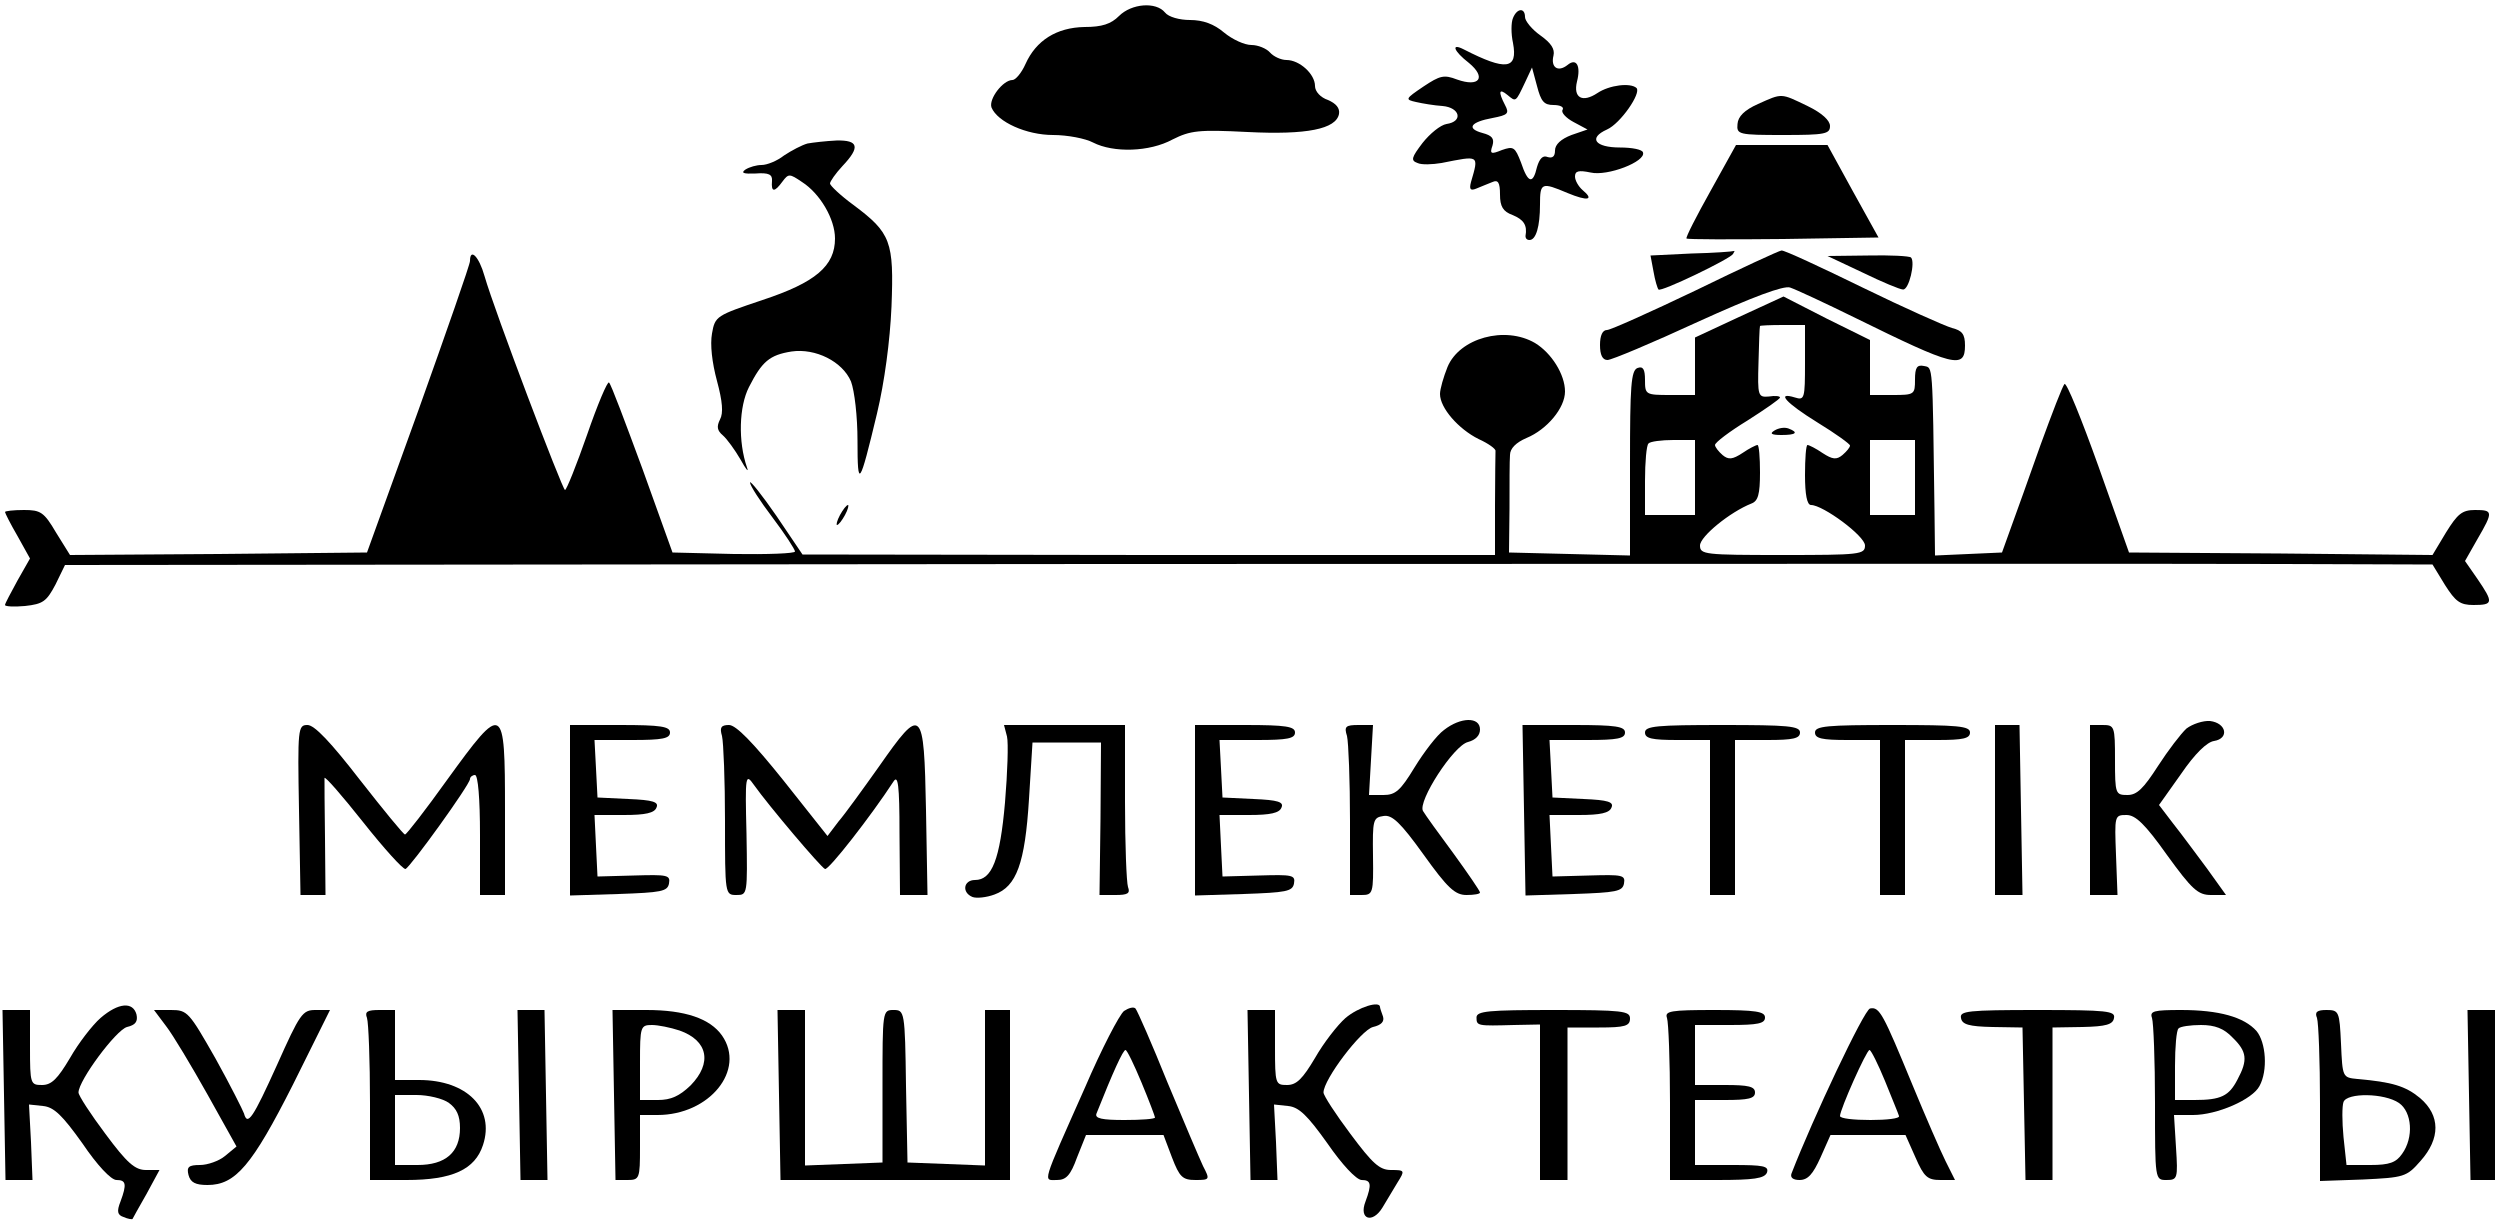 <?xml version="1.0" standalone="no"?>
<!DOCTYPE svg PUBLIC "-//W3C//DTD SVG 20010904//EN"
 "http://www.w3.org/TR/2001/REC-SVG-20010904/DTD/svg10.dtd">
<svg version="1.0" xmlns="http://www.w3.org/2000/svg"
 width="500pt" height="244pt" viewBox="0 0 500 244"
 preserveAspectRatio="xMidYMid meet">

<g transform="translate(0,244) scale(0.1,-0.1)"
fill="#000000" stroke="none">
<path d="M2238 2408 c-16 -16 -34 -22 -69 -22 -56 -1 -97 -27 -118 -74 -8 -18
-20 -32 -26 -32 -19 0 -48 -38 -42 -55 12 -29 70 -55 123 -55 29 0 65 -7 80
-15 41 -21 113 -19 159 6 36 18 52 20 150 15 119 -6 177 6 183 36 2 12 -6 21
-22 28 -15 5 -26 17 -26 28 0 24 -31 52 -57 52 -11 0 -26 7 -33 15 -7 8 -24
15 -37 15 -14 0 -38 11 -55 25 -20 17 -42 25 -68 25 -21 0 -43 6 -50 15 -18
22 -67 18 -92 -7z"/>
<path d="M3026 2404 c-4 -9 -4 -32 0 -50 10 -53 -14 -56 -98 -13 -27 14 -21
-3 10 -27 35 -29 21 -49 -24 -33 -26 10 -34 8 -67 -14 -37 -25 -37 -26 -15
-31 13 -3 37 -7 53 -8 35 -3 42 -31 8 -36 -12 -2 -33 -19 -48 -38 -22 -29 -24
-35 -10 -40 8 -4 30 -3 48 0 76 15 75 17 59 -38 -4 -15 -1 -18 11 -13 10 4 24
10 32 13 11 5 15 -1 15 -25 0 -24 6 -34 25 -41 22 -9 30 -20 26 -42 0 -5 3 -8
8 -8 13 0 21 27 21 71 0 44 3 45 55 23 41 -17 54 -14 30 6 -8 7 -15 19 -15 27
0 11 7 13 31 8 34 -8 111 22 105 40 -1 6 -22 10 -46 10 -50 0 -64 19 -26 36
27 12 69 73 59 83 -12 11 -54 6 -78 -10 -30 -20 -49 -10 -41 23 8 31 -1 48
-19 33 -19 -15 -34 -5 -28 19 3 13 -5 25 -26 40 -17 12 -31 29 -31 37 0 19
-16 18 -24 -2z m81 -174 c13 0 22 -4 18 -10 -3 -5 7 -16 22 -24 l28 -15 -32
-11 c-21 -8 -33 -19 -33 -31 0 -12 -5 -16 -15 -13 -9 4 -16 -3 -21 -20 -8 -35
-18 -33 -32 9 -12 31 -15 33 -38 25 -22 -9 -25 -8 -19 9 4 14 -1 20 -20 25
-33 9 -24 22 20 30 31 6 34 9 25 26 -14 27 -12 34 5 20 17 -14 16 -15 35 25
l14 30 10 -37 c8 -31 14 -38 33 -38z"/>
<path d="M3516 2232 c-27 -12 -40 -25 -41 -40 -2 -21 2 -22 92 -22 83 0 93 2
93 18 0 11 -16 26 -45 40 -54 26 -50 26 -99 4z"/>
<path d="M1615 2153 c-11 -3 -32 -14 -47 -24 -14 -11 -34 -19 -45 -19 -10 0
-24 -4 -32 -9 -10 -7 -4 -9 20 -8 27 2 34 -2 33 -15 -2 -23 5 -23 21 -1 12 16
14 16 39 -1 36 -23 66 -74 66 -113 0 -55 -39 -88 -145 -123 -92 -31 -95 -32
-101 -67 -4 -22 0 -58 10 -95 11 -41 13 -64 6 -77 -7 -14 -6 -22 6 -32 8 -7
24 -29 35 -48 11 -20 17 -27 13 -16 -18 52 -16 122 4 161 26 51 41 64 85 71
48 7 102 -20 119 -60 7 -19 13 -69 13 -119 0 -97 4 -91 39 55 15 63 26 145 29
214 5 130 -1 147 -76 203 -26 19 -47 39 -47 43 0 4 11 20 25 35 36 38 32 52
-12 51 -21 -1 -47 -4 -58 -6z"/>
<path d="M3421 2058 c-28 -50 -50 -93 -48 -95 2 -2 90 -2 194 -1 l190 3 -51
92 -51 93 -92 0 -91 0 -51 -92z"/>
<path d="M3383 1933 l-82 -4 6 -32 c3 -18 8 -34 10 -36 4 -6 143 61 149 71 3
5 4 7 2 6 -2 -1 -40 -4 -85 -5z"/>
<path d="M3391 1859 c-90 -43 -170 -79 -177 -79 -9 0 -14 -11 -14 -30 0 -20 5
-30 15 -30 8 0 89 34 180 76 112 51 172 73 185 69 12 -4 70 -31 131 -61 197
-97 219 -103 219 -55 0 23 -6 30 -26 35 -14 4 -95 40 -179 81 -84 41 -157 75
-162 74 -4 0 -82 -36 -172 -80z"/>
<path d="M940 1918 c0 -7 -47 -141 -103 -298 l-103 -285 -297 -3 -297 -2 -28
45 c-24 41 -31 45 -64 45 -21 0 -38 -2 -38 -4 0 -2 11 -24 25 -48 l25 -45 -25
-44 c-13 -24 -25 -46 -25 -49 0 -3 18 -4 40 -2 36 4 43 9 61 43 l19 39 2068 2
c1137 0 2202 1 2367 0 l300 -1 25 -41 c21 -33 30 -40 57 -40 40 0 40 5 8 52
l-25 36 25 44 c32 55 31 58 -5 58 -26 0 -35 -8 -58 -45 l-27 -45 -303 3 -304
2 -61 172 c-34 95 -64 169 -68 165 -4 -4 -25 -59 -48 -122 -22 -63 -49 -137
-59 -165 l-18 -50 -67 -3 -67 -3 -1 88 c-4 301 -3 287 -21 291 -14 3 -18 -3
-18 -27 0 -30 -1 -31 -45 -31 l-45 0 0 55 0 55 -87 43 -86 44 -89 -41 -88 -41
0 -57 0 -58 -50 0 c-49 0 -50 1 -50 30 0 22 -4 28 -15 24 -13 -5 -15 -36 -15
-190 l0 -185 -121 3 -121 3 1 88 c0 48 0 96 1 107 0 13 12 25 33 34 41 17 77
60 77 93 0 34 -27 77 -60 97 -60 35 -151 10 -175 -48 -8 -20 -15 -44 -15 -54
0 -28 37 -70 77 -90 20 -9 35 -20 34 -24 0 -5 -1 -53 -1 -108 l0 -100 -692 0
-693 1 -52 77 c-29 42 -53 72 -53 67 0 -6 20 -37 45 -70 25 -33 45 -64 45 -68
0 -4 -55 -6 -122 -5 l-123 3 -60 167 c-34 92 -63 170 -67 173 -3 3 -23 -44
-44 -105 -21 -60 -41 -110 -44 -110 -5 0 -141 358 -161 428 -11 39 -29 57 -29
30z m2670 -204 c0 -71 -1 -75 -20 -69 -39 12 -18 -11 45 -50 36 -22 65 -43 65
-46 0 -4 -7 -12 -15 -19 -12 -10 -20 -9 -40 4 -13 9 -27 16 -30 16 -3 0 -5
-27 -5 -60 0 -39 4 -60 12 -60 24 0 108 -62 108 -81 0 -18 -10 -19 -165 -19
-156 0 -165 1 -165 19 0 18 60 67 103 84 13 5 17 18 17 62 0 30 -2 55 -5 55
-3 0 -17 -7 -30 -16 -20 -13 -28 -14 -40 -4 -8 7 -15 16 -15 20 0 5 29 27 65
49 36 23 65 43 65 46 0 3 -10 4 -22 2 -22 -2 -23 1 -21 68 1 39 2 71 3 73 0 1
20 2 45 2 l45 0 0 -76z m-220 -229 l0 -75 -50 0 -50 0 0 68 c0 38 3 72 7 75 3
4 26 7 50 7 l43 0 0 -75z m440 0 l0 -75 -45 0 -45 0 0 75 0 75 45 0 45 0 0
-75z"/>
<path d="M3549 1579 c-10 -6 -7 -9 14 -9 29 0 35 5 14 13 -8 3 -20 1 -28 -4z"/>
<path d="M3725 1895 c39 -19 75 -34 81 -34 12 -1 25 55 16 64 -3 3 -42 5 -86
4 l-81 -1 70 -33z"/>
<path d="M1680 1410 c-6 -11 -8 -20 -6 -20 3 0 10 9 16 20 6 11 8 20 6 20 -3
0 -10 -9 -16 -20z"/>
<path d="M2888 980 c-14 -10 -40 -44 -59 -75 -28 -46 -38 -55 -62 -55 l-29 0
4 70 4 70 -29 0 c-26 0 -29 -3 -23 -22 3 -13 6 -89 6 -170 l0 -148 23 0 c23 0
24 3 23 78 -1 72 0 77 21 80 17 3 34 -13 80 -77 48 -67 63 -81 86 -81 15 0 27
2 27 5 0 3 -24 38 -53 78 -29 39 -57 78 -61 85 -11 19 61 131 90 138 15 4 24
13 24 25 0 26 -39 25 -72 -1z"/>
<path d="M4373 983 c-11 -10 -37 -44 -57 -75 -29 -45 -42 -58 -61 -58 -24 0
-25 2 -25 70 0 68 -1 70 -25 70 l-25 0 0 -170 0 -170 28 0 27 0 -3 80 c-3 79
-3 80 21 80 18 0 37 -18 81 -80 50 -69 62 -80 88 -80 l30 0 -38 53 c-21 28
-51 69 -67 89 l-29 38 44 62 c28 41 52 64 66 66 31 5 25 36 -8 40 -14 1 -35
-6 -47 -15z"/>
<path d="M598 820 l3 -170 25 0 25 0 -1 113 c-1 61 -1 116 -1 121 1 4 35 -35
77 -88 42 -53 80 -95 85 -94 10 4 129 169 129 180 0 4 5 8 10 8 6 0 10 -47 10
-120 l0 -120 25 0 25 0 0 170 c0 214 -3 216 -116 60 -43 -60 -81 -109 -84
-109 -3 0 -43 49 -90 109 -58 75 -91 110 -105 110 -19 0 -20 -6 -17 -170z"/>
<path d="M1140 820 l0 -171 97 3 c85 3 98 5 101 21 3 17 -3 18 -70 16 l-73 -2
-3 61 -3 62 59 0 c43 0 61 4 65 15 5 11 -7 15 -56 17 l-62 3 -3 58 -3 57 76 0
c60 0 75 3 75 15 0 12 -18 15 -100 15 l-100 0 0 -170z"/>
<path d="M1444 968 c3 -13 6 -89 6 -170 0 -147 0 -148 23 -148 22 0 22 1 20
122 -3 119 -2 122 15 98 29 -41 134 -165 142 -168 7 -3 92 106 137 175 9 14
12 -6 12 -104 l1 -123 28 0 27 0 -3 170 c-4 206 -8 210 -94 87 -32 -45 -68
-95 -81 -110 l-22 -29 -88 111 c-61 76 -95 111 -109 111 -16 0 -19 -5 -14 -22z"/>
<path d="M2014 967 c3 -13 1 -72 -4 -132 -10 -114 -26 -155 -60 -155 -23 0
-27 -25 -5 -34 8 -3 28 -1 44 5 44 16 61 62 69 191 l7 113 68 0 69 0 -1 -152
-2 -153 32 0 c24 0 30 3 25 16 -3 9 -6 85 -6 170 l0 154 -121 0 -121 0 6 -23z"/>
<path d="M2390 820 l0 -171 97 3 c85 3 98 5 101 21 3 17 -3 18 -70 16 l-73 -2
-3 61 -3 62 59 0 c43 0 61 4 65 15 5 11 -7 15 -56 17 l-62 3 -3 58 -3 57 76 0
c60 0 75 3 75 15 0 12 -18 15 -100 15 l-100 0 0 -170z"/>
<path d="M3048 820 l3 -171 97 3 c84 3 97 5 100 21 3 17 -3 18 -70 16 l-73 -2
-3 61 -3 62 59 0 c43 0 61 4 65 15 5 11 -7 15 -56 17 l-62 3 -3 58 -3 57 76 0
c60 0 75 3 75 15 0 12 -18 15 -102 15 l-103 0 3 -170z"/>
<path d="M3290 975 c0 -12 14 -15 65 -15 l65 0 0 -155 0 -155 25 0 25 0 0 155
0 155 65 0 c51 0 65 3 65 15 0 13 -24 15 -155 15 -131 0 -155 -2 -155 -15z"/>
<path d="M3630 975 c0 -12 14 -15 65 -15 l65 0 0 -155 0 -155 25 0 25 0 0 155
0 155 65 0 c51 0 65 3 65 15 0 13 -24 15 -155 15 -131 0 -155 -2 -155 -15z"/>
<path d="M3990 820 l0 -170 28 0 27 0 -3 170 -3 170 -24 0 -25 0 0 -170z"/>
<path d="M201 404 c-16 -14 -44 -50 -61 -80 -25 -42 -37 -54 -56 -54 -23 0
-24 2 -24 75 l0 75 -27 0 -28 0 3 -170 3 -170 27 0 27 0 -3 76 -4 75 28 -3
c22 -2 39 -19 79 -75 29 -43 57 -73 68 -73 19 0 21 -8 8 -43 -8 -20 -6 -27 6
-31 9 -4 17 -5 18 -4 1 2 13 24 28 50 l26 48 -27 0 c-22 0 -38 14 -81 72 -30
40 -54 77 -54 83 0 24 75 125 97 131 17 4 22 11 19 25 -7 26 -36 24 -72 -7z"/>
<path d="M2248 418 c-9 -7 -45 -76 -78 -153 -88 -198 -84 -185 -56 -185 18 0
27 9 40 45 l18 45 77 0 78 0 17 -45 c15 -39 21 -45 47 -45 29 0 29 1 15 28 -7
15 -39 90 -71 167 -31 77 -60 143 -64 148 -4 4 -14 1 -23 -5z m35 -143 c15
-36 27 -68 27 -70 0 -3 -27 -5 -61 -5 -45 0 -60 3 -56 13 33 83 53 127 58 127
3 0 17 -29 32 -65z"/>
<path d="M2691 404 c-16 -14 -44 -50 -61 -80 -25 -42 -37 -54 -56 -54 -23 0
-24 2 -24 75 l0 75 -27 0 -28 0 3 -170 3 -170 27 0 27 0 -3 76 -4 75 28 -3
c22 -2 39 -19 79 -75 29 -42 57 -72 68 -73 19 0 21 -8 8 -43 -14 -36 14 -45
34 -12 8 14 22 36 30 50 15 24 15 25 -13 25 -23 0 -37 13 -81 72 -30 40 -54
77 -54 83 0 26 75 125 99 131 17 4 23 11 20 21 -3 8 -6 17 -6 19 0 13 -43 0
-69 -22z"/>
<path d="M3740 423 c-12 -3 -114 -219 -157 -330 -3 -8 3 -13 16 -13 17 0 27
12 42 45 l20 45 75 0 75 0 20 -45 c17 -39 24 -45 50 -45 l29 0 -19 38 c-10 20
-40 89 -66 152 -59 143 -66 157 -85 153z m30 -145 c14 -35 27 -66 28 -70 2 -5
-24 -8 -57 -8 -34 0 -61 3 -61 8 0 13 53 132 59 132 3 0 17 -28 31 -62z"/>
<path d="M332 388 c14 -18 51 -80 83 -137 l58 -104 -23 -19 c-12 -10 -35 -18
-50 -18 -23 0 -27 -4 -23 -20 4 -15 14 -20 38 -20 56 0 89 39 171 201 l74 149
-29 0 c-26 0 -31 -7 -77 -110 -48 -106 -59 -123 -66 -97 -2 6 -27 56 -57 110
-53 93 -56 97 -89 97 l-34 0 24 -32z"/>
<path d="M734 404 c3 -9 6 -85 6 -170 l0 -154 73 0 c92 0 137 21 153 70 24 73
-32 130 -128 130 l-48 0 0 70 0 70 -31 0 c-24 0 -30 -3 -25 -16z m164 -170
c15 -11 22 -25 22 -50 0 -49 -29 -74 -85 -74 l-45 0 0 70 0 70 43 0 c23 0 53
-7 65 -16z"/>
<path d="M1038 250 l3 -170 27 0 27 0 -3 170 -3 170 -27 0 -27 0 3 -170z"/>
<path d="M1228 250 l3 -170 24 0 c24 0 25 3 25 65 l0 65 35 0 c104 0 177 90
129 159 -24 34 -74 51 -151 51 l-68 0 3 -170z m131 129 c57 -20 66 -65 22
-110 -22 -21 -39 -29 -65 -29 l-36 0 0 75 c0 72 1 75 24 75 12 0 37 -5 55 -11z"/>
<path d="M1558 250 l3 -170 229 0 230 0 0 170 0 170 -25 0 -25 0 0 -155 0
-156 -77 3 -78 3 -3 153 c-2 150 -3 152 -25 152 -22 0 -22 -2 -22 -152 l0
-153 -77 -3 -78 -3 0 156 0 155 -27 0 -28 0 3 -170z"/>
<path d="M2953 405 c0 -17 2 -17 75 -15 l52 1 0 -155 0 -156 28 0 27 0 0 152
0 153 63 0 c52 0 62 3 62 18 0 15 -14 17 -153 17 -130 0 -154 -2 -154 -15z"/>
<path d="M3334 404 c3 -9 6 -85 6 -170 l0 -154 94 0 c74 0 95 3 100 15 4 13
-7 15 -69 15 l-75 0 0 65 0 65 60 0 c47 0 60 3 60 15 0 12 -13 15 -60 15 l-60
0 0 60 0 60 70 0 c56 0 70 3 70 15 0 12 -18 15 -101 15 -88 0 -100 -2 -95 -16z"/>
<path d="M3922 404 c2 -13 16 -17 63 -18 l60 -1 3 -152 3 -153 27 0 27 0 0
152 0 153 60 1 c47 1 61 5 63 18 3 14 -13 16 -153 16 -140 0 -156 -2 -153 -16z"/>
<path d="M4304 404 c3 -9 6 -85 6 -170 0 -154 0 -154 23 -154 22 0 23 3 19 65
l-4 65 38 0 c48 0 119 31 133 58 17 31 13 87 -6 110 -25 28 -75 42 -151 42
-54 0 -63 -2 -58 -16z m161 -39 c29 -28 31 -45 10 -84 -17 -33 -33 -41 -86
-41 l-39 0 0 68 c0 38 3 72 7 75 3 4 24 7 45 7 28 0 46 -7 63 -25z"/>
<path d="M4634 404 c3 -9 6 -85 6 -171 l0 -155 86 3 c82 4 87 5 115 37 40 45
40 91 -1 126 -29 24 -56 32 -125 38 -30 3 -30 3 -33 71 -3 64 -4 67 -29 67
-19 0 -24 -4 -19 -16z m164 -170 c26 -18 30 -69 6 -102 -12 -17 -25 -22 -63
-22 l-48 0 -6 56 c-3 31 -3 62 0 70 7 19 82 18 111 -2z"/>
<path d="M4938 250 l3 -170 24 0 25 0 0 170 0 170 -27 0 -28 0 3 -170z"/>
</g>
</svg>
